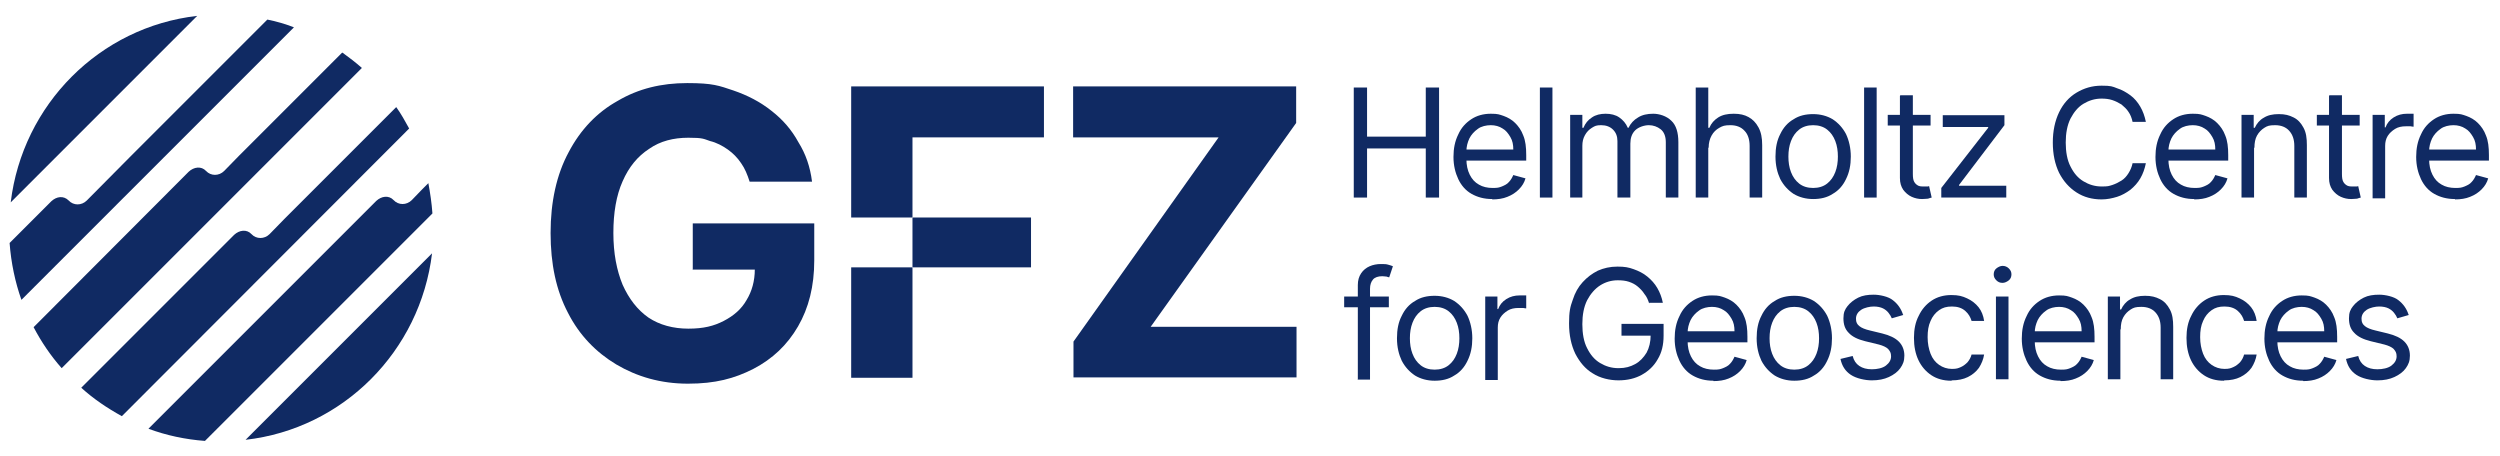 <?xml version="1.0" encoding="UTF-8"?>
<svg id="Ebene_1" xmlns="http://www.w3.org/2000/svg" version="1.1" viewBox="0 0 677 123.6">
  <!-- Generator: Adobe Illustrator 29.2.0, SVG Export Plug-In . SVG Version: 2.1.0 Build 108)  -->
  <defs>
    <style>
      .st0 {
        fill: #102a63;
      }
    </style>
  </defs>
  <g>
    <path class="st0" d="M2.9,54.8L53.4,4.3C27,7.3,6.1,28.3,2.9,54.8Z"/>
    <path class="st0" d="M117,68.6l-50.5,50.5c26.4-3,47.3-24,50.5-50.5Z"/>
    <path class="st0" d="M72.4,5.3l-37.3,37.3-11.6,11.7c-1.4,1.4-3.6,1.4-4.9,0-1.4-1.4-3.3-1.1-4.7.2l-11.3,11.3c.4,5.4,1.5,10.6,3.2,15.4L79.6,7.4c-2.3-.9-4.7-1.6-7.2-2.1Z"/>
    <path class="st0" d="M92.7,14.2l-28,28-4,4.1c-1.4,1.4-3.6,1.4-4.9,0s-3.3-1.1-4.7.2L9.1,88.6c2.1,4,4.6,7.7,7.6,11.1L98,18.4c-1.7-1.5-3.4-2.8-5.2-4.1h-.1Z"/>
    <path class="st0" d="M107.3,29l-30.3,30.3-4,4.1c-1.4,1.4-3.6,1.4-4.9,0s-3.3-1.1-4.7.2l-41.4,41.4c3.3,3,7,5.5,11,7.7L110.8,34.8c-1.1-2-2.2-4-3.5-5.8Z"/>
    <path class="st0" d="M116.1,49.5l-1.9,1.9-2.7,2.8c-1.4,1.4-3.6,1.4-4.9,0s-3.3-1.1-4.7.2l-61.7,61.7c4.8,1.8,10,2.9,15.3,3.3l61.6-61.6c-.2-2.8-.6-5.5-1.1-8.2h0Z"/>
  </g>
  <g>
    <polygon class="st0" points="311.6 88.5 351 33.3 351 23.4 290.6 23.4 290.6 37.2 330 37.2 290.7 92.5 290.7 102.2 351.1 102.2 351.1 88.5 311.6 88.5"/>
    <rect class="st0" x="230.5" y="72.4" width="16.6" height="29.9"/>
    <rect class="st0" x="247.1" y="58.9" width="32.1" height="13.5"/>
    <polygon class="st0" points="230.5 58.9 247.1 58.9 247.1 37.2 282.7 37.2 282.7 23.4 230.5 23.4 230.5 58.9"/>
    <path class="st0" d="M187.5,73h16.9c0,3.1-.8,5.9-2.2,8.2-1.4,2.5-3.5,4.3-6.2,5.7s-5.5,2.1-9.6,2.1-7.8-1-10.8-3c-3-2.1-5.3-5.1-7-8.9-1.6-3.9-2.5-8.5-2.5-14s.8-10.2,2.5-14c1.7-3.9,4.1-6.8,7.2-8.8,3-2.1,6.6-3,10.6-3s4.1.3,5.9.9c1.7.4,3.4,1.3,4.8,2.3,1.4,1,2.6,2.2,3.6,3.7,1,1.4,1.7,3.1,2.3,5h16.9c-.5-4-1.7-7.5-3.7-10.7-1.8-3.3-4.2-6.1-7.3-8.5-3-2.4-6.5-4.2-10.3-5.5-3.9-1.3-5.5-2-12.5-2s-13.2,1.5-18.8,4.8c-5.6,3.1-10.1,7.8-13.3,13.9-3.3,6.1-4.9,13.5-4.9,21.9s1.5,15.5,4.7,21.6c3.1,6.1,7.6,10.7,13.1,14,5.6,3.3,12,5.2,19.4,5.2s12.6-1.4,17.7-4c5.2-2.7,9.2-6.5,12.1-11.5,2.9-5,4.4-10.9,4.4-17.9v-10h-32.9v12.6h0Z"/>
  </g>
  <g>
    <path class="st0" d="M366.6,53.5v-29.8h3.6v13.3h15.9v-13.3h3.6v29.8h-3.6v-13.3h-15.9v13.3h-3.6Z"/>
    <path class="st0" d="M404.1,53.9c-2.2,0-4-.5-5.6-1.4s-2.8-2.3-3.6-4c-.8-1.7-1.3-3.7-1.3-6s.4-4.3,1.3-6.1c.8-1.8,2-3.1,3.5-4.1,1.5-1,3.3-1.5,5.3-1.5s2.3.2,3.5.6c1.1.4,2.2,1,3.1,1.9.9.9,1.7,2,2.2,3.4.6,1.4.8,3.2.8,5.3v1.5h-17.2v-3h13.7c0-1.3-.2-2.4-.8-3.4s-1.2-1.8-2.1-2.3c-.9-.6-2-.9-3.2-.9s-2.6.3-3.5,1c-1,.7-1.8,1.6-2.3,2.6-.5,1.1-.8,2.2-.8,3.5v2c0,1.7.3,3.1.9,4.3.6,1.2,1.4,2.1,2.5,2.7,1,.6,2.3.9,3.7.9s1.7-.1,2.5-.4c.7-.3,1.4-.6,1.9-1.2.5-.5.9-1.2,1.2-1.9l3.3.9c-.3,1.1-.9,2.1-1.8,3-.8.8-1.8,1.5-3.1,2-1.2.5-2.6.7-4.1.7Z"/>
    <path class="st0" d="M420.4,23.7v29.8h-3.4v-29.8h3.4Z"/>
    <path class="st0" d="M425.2,53.5v-22.4h3.3v3.5h.3c.5-1.2,1.2-2.1,2.3-2.8,1-.7,2.3-1,3.7-1s2.7.3,3.7,1,1.8,1.6,2.3,2.8h.2c.6-1.2,1.4-2.1,2.6-2.8,1.1-.7,2.5-1,4.1-1s3.6.6,4.9,1.9c1.3,1.2,1.9,3.2,1.9,5.8v15h-3.4v-15c0-1.6-.5-2.8-1.4-3.5-.9-.7-2-1.1-3.2-1.1s-2.8.5-3.7,1.4c-.9.9-1.3,2.1-1.3,3.6v14.6h-3.5v-15.3c0-1.3-.4-2.3-1.2-3.1-.8-.8-1.9-1.2-3.2-1.2s-1.7.2-2.5.7c-.8.5-1.4,1.1-1.9,2s-.7,1.8-.7,2.9v14h-3.4Z"/>
    <path class="st0" d="M462.6,40v13.5h-3.4v-29.8h3.4v10.9h.3c.5-1.2,1.3-2.1,2.4-2.8,1.1-.7,2.5-1,4.2-1s2.9.3,4,.9c1.1.6,2,1.5,2.7,2.8s1,2.8,1,4.8v14.2h-3.4v-14c0-1.8-.5-3.2-1.4-4.1-.9-1-2.2-1.5-3.8-1.5s-2.1.2-3,.7c-.9.5-1.6,1.2-2.1,2.1-.5.9-.8,2-.8,3.3Z"/>
    <path class="st0" d="M491,53.9c-2,0-3.8-.5-5.3-1.4-1.5-1-2.7-2.3-3.6-4-.8-1.7-1.3-3.7-1.3-6.1s.4-4.4,1.3-6.1c.8-1.7,2-3.1,3.6-4,1.5-1,3.3-1.4,5.3-1.4s3.8.5,5.3,1.4c1.5,1,2.7,2.3,3.6,4,.8,1.7,1.3,3.8,1.3,6.1s-.4,4.3-1.3,6.1c-.8,1.7-2,3.1-3.6,4-1.5,1-3.3,1.4-5.3,1.4ZM491,50.9c1.5,0,2.8-.4,3.8-1.2s1.7-1.8,2.2-3.1.7-2.7.7-4.2-.2-2.9-.7-4.2-1.2-2.3-2.2-3.1-2.3-1.2-3.8-1.2-2.8.4-3.8,1.2-1.7,1.8-2.2,3.1-.7,2.7-.7,4.2.2,2.9.7,4.2,1.2,2.3,2.2,3.1,2.3,1.2,3.8,1.2Z"/>
    <path class="st0" d="M508.2,23.7v29.8h-3.4v-29.8h3.4Z"/>
    <path class="st0" d="M522.8,31.1v2.9h-11.6v-2.9h11.6ZM514.6,25.8h3.4v21.3c0,1,.1,1.7.4,2.2s.7.8,1.1,1c.5.2.9.2,1.4.2s.7,0,.9,0,.4,0,.6-.1l.7,3.1c-.2,0-.6.2-1,.3-.4,0-.9.1-1.6.1-1,0-1.9-.2-2.8-.6s-1.7-1.1-2.3-1.9c-.6-.9-.9-1.9-.9-3.2v-22.2Z"/>
    <path class="st0" d="M525.7,53.5v-2.6l12.7-16.3v-.2h-12.3v-3.2h16.7v2.7l-12.3,16.2v.2h12.8v3.2h-17.5Z"/>
    <path class="st0" d="M581.1,33h-3.6c-.2-1-.6-2-1.1-2.7-.5-.8-1.2-1.4-1.9-2-.8-.5-1.6-.9-2.5-1.2-.9-.3-1.9-.4-2.9-.4-1.8,0-3.4.5-4.9,1.4-1.5.9-2.6,2.3-3.5,4-.9,1.8-1.3,4-1.3,6.5s.4,4.8,1.3,6.5c.9,1.8,2,3.1,3.5,4,1.5.9,3.1,1.4,4.9,1.4s1.9-.1,2.9-.4c.9-.3,1.7-.7,2.5-1.2.8-.5,1.4-1.2,1.9-2,.5-.8.9-1.7,1.1-2.7h3.6c-.3,1.5-.8,2.9-1.5,4.1-.7,1.2-1.6,2.2-2.7,3.1-1.1.8-2.3,1.5-3.6,1.9-1.3.4-2.7.7-4.2.7-2.5,0-4.8-.6-6.8-1.9s-3.5-3-4.7-5.3c-1.1-2.3-1.7-5-1.7-8.2s.6-5.9,1.7-8.2,2.7-4.1,4.7-5.3,4.2-1.9,6.8-1.9,2.9.2,4.2.7c1.3.4,2.5,1.1,3.6,1.9,1.1.8,2,1.9,2.7,3.1.7,1.2,1.2,2.6,1.5,4.1Z"/>
    <path class="st0" d="M594.2,53.9c-2.2,0-4-.5-5.6-1.4s-2.8-2.3-3.6-4c-.8-1.7-1.3-3.7-1.3-6s.4-4.3,1.3-6.1c.8-1.8,2-3.1,3.5-4.1,1.5-1,3.3-1.5,5.3-1.5s2.3.2,3.5.6c1.1.4,2.2,1,3.1,1.9.9.9,1.7,2,2.2,3.4.6,1.4.8,3.2.8,5.3v1.5h-17.2v-3h13.7c0-1.3-.2-2.4-.8-3.4s-1.2-1.8-2.1-2.3c-.9-.6-2-.9-3.2-.9s-2.6.3-3.5,1c-1,.7-1.8,1.6-2.3,2.6-.5,1.1-.8,2.2-.8,3.5v2c0,1.7.3,3.1.9,4.3.6,1.2,1.4,2.1,2.5,2.7,1,.6,2.3.9,3.7.9s1.7-.1,2.5-.4c.7-.3,1.4-.6,1.9-1.2.5-.5.9-1.2,1.2-1.9l3.3.9c-.3,1.1-.9,2.1-1.8,3-.8.8-1.8,1.5-3.1,2-1.2.5-2.6.7-4.1.7Z"/>
    <path class="st0" d="M610.4,40v13.5h-3.4v-22.4h3.3v3.5h.3c.5-1.1,1.3-2.1,2.4-2.7,1.1-.7,2.4-1,4.1-1s2.8.3,4,.9,2,1.5,2.7,2.8.9,2.8.9,4.7v14.2h-3.4v-14c0-1.8-.5-3.1-1.4-4.1-.9-1-2.2-1.5-3.8-1.5s-2.1.2-2.9.7-1.5,1.2-2,2.1-.7,2-.7,3.3Z"/>
    <path class="st0" d="M639,31.1v2.9h-11.6v-2.9h11.6ZM630.8,25.8h3.4v21.3c0,1,.1,1.7.4,2.2s.7.8,1.1,1c.5.2.9.2,1.4.2s.7,0,.9,0,.4,0,.6-.1l.7,3.1c-.2,0-.6.2-1,.3-.4,0-.9.1-1.6.1-1,0-1.9-.2-2.8-.6s-1.7-1.1-2.3-1.9c-.6-.9-.9-1.9-.9-3.2v-22.2Z"/>
    <path class="st0" d="M642.5,53.5v-22.4h3.3v3.4h.2c.4-1.1,1.1-2,2.2-2.7,1.1-.7,2.3-1,3.6-1s.6,0,.9,0,.7,0,.9,0v3.5c-.1,0-.4,0-.8-.1-.4,0-.8,0-1.3,0-1.1,0-2.1.2-2.9.7-.8.5-1.5,1.1-2,1.9s-.7,1.7-.7,2.7v14.2h-3.4Z"/>
    <path class="st0" d="M664.8,53.9c-2.2,0-4-.5-5.6-1.4s-2.8-2.3-3.6-4c-.8-1.7-1.3-3.7-1.3-6s.4-4.3,1.3-6.1c.8-1.8,2-3.1,3.5-4.1,1.5-1,3.3-1.5,5.3-1.5s2.3.2,3.5.6c1.1.4,2.2,1,3.1,1.9.9.9,1.7,2,2.2,3.4.6,1.4.8,3.2.8,5.3v1.5h-17.2v-3h13.7c0-1.3-.2-2.4-.8-3.4s-1.2-1.8-2.1-2.3c-.9-.6-2-.9-3.2-.9s-2.6.3-3.5,1c-1,.7-1.8,1.6-2.3,2.6-.5,1.1-.8,2.2-.8,3.5v2c0,1.7.3,3.1.9,4.3.6,1.2,1.4,2.1,2.5,2.7,1,.6,2.3.9,3.7.9s1.7-.1,2.5-.4c.7-.3,1.4-.6,1.9-1.2.5-.5.9-1.2,1.2-1.9l3.3.9c-.3,1.1-.9,2.1-1.8,3-.8.8-1.8,1.5-3.1,2-1.2.5-2.6.7-4.1.7Z"/>
    <path class="st0" d="M376.1,80.3v2.9h-12.1v-2.9h12.1ZM367.7,102.7v-25.5c0-1.3.3-2.3.9-3.2s1.4-1.5,2.3-1.9,2-.6,3-.6,1.5,0,2.1.2c.5.1.9.3,1.2.4l-1,3c-.2,0-.4-.1-.7-.2-.3,0-.7-.1-1.2-.1-1.1,0-2,.3-2.5.9-.5.6-.8,1.4-.8,2.5v24.6h-3.4Z"/>
    <path class="st0" d="M388.5,103.1c-2,0-3.8-.5-5.3-1.4-1.5-1-2.7-2.3-3.6-4-.8-1.7-1.3-3.7-1.3-6.1s.4-4.4,1.3-6.1c.8-1.7,2-3.1,3.6-4,1.5-1,3.3-1.4,5.3-1.4s3.8.5,5.3,1.4c1.5,1,2.7,2.3,3.6,4,.8,1.7,1.3,3.8,1.3,6.1s-.4,4.3-1.3,6.1c-.8,1.7-2,3.1-3.6,4-1.5,1-3.3,1.4-5.3,1.4ZM388.5,100.1c1.5,0,2.8-.4,3.8-1.2s1.7-1.8,2.2-3.1.7-2.7.7-4.2-.2-2.9-.7-4.2-1.2-2.3-2.2-3.1-2.3-1.2-3.8-1.2-2.8.4-3.8,1.2-1.7,1.8-2.2,3.1-.7,2.7-.7,4.2.2,2.9.7,4.2,1.2,2.3,2.2,3.1,2.3,1.2,3.8,1.2Z"/>
    <path class="st0" d="M402.2,102.7v-22.4h3.3v3.4h.2c.4-1.1,1.1-2,2.2-2.7,1.1-.7,2.3-1,3.6-1s.6,0,.9,0,.7,0,.9,0v3.5c-.1,0-.4,0-.8-.1-.4,0-.8,0-1.3,0-1.1,0-2.1.2-2.9.7-.8.5-1.5,1.1-2,1.9s-.7,1.7-.7,2.7v14.2h-3.4Z"/>
    <path class="st0" d="M446.6,82.2c-.3-1-.7-1.9-1.3-2.6-.5-.8-1.1-1.4-1.8-2-.7-.6-1.5-1-2.4-1.3-.9-.3-1.9-.4-3-.4-1.8,0-3.4.5-4.8,1.4s-2.6,2.3-3.5,4c-.9,1.8-1.3,4-1.3,6.5s.4,4.8,1.3,6.5c.9,1.8,2,3.1,3.5,4s3.1,1.4,5,1.4,3.2-.4,4.5-1.1,2.3-1.8,3.1-3.1c.7-1.3,1.1-2.9,1.1-4.8l1.1.2h-9v-3.2h11.4v3.2c0,2.5-.5,4.6-1.6,6.4-1,1.8-2.5,3.2-4.3,4.2-1.8,1-3.9,1.5-6.3,1.5s-5-.6-7-1.9c-2-1.2-3.5-3-4.7-5.3-1.1-2.3-1.7-5-1.7-8.2s.3-4.5,1-6.4c.6-1.9,1.5-3.5,2.7-4.8s2.5-2.3,4.1-3.1c1.6-.7,3.3-1.1,5.3-1.1s3,.2,4.4.7c1.4.5,2.6,1.1,3.7,2,1.1.9,2,1.9,2.7,3.1.7,1.2,1.2,2.5,1.5,4h-3.7Z"/>
    <path class="st0" d="M464,103.1c-2.2,0-4-.5-5.6-1.4s-2.8-2.3-3.6-4c-.8-1.7-1.3-3.7-1.3-6s.4-4.3,1.3-6.1c.8-1.8,2-3.1,3.5-4.1,1.5-1,3.3-1.5,5.3-1.5s2.3.2,3.5.6c1.1.4,2.2,1,3.1,1.9.9.9,1.7,2,2.2,3.4.6,1.4.8,3.2.8,5.3v1.5h-17.2v-3h13.7c0-1.3-.2-2.4-.8-3.4s-1.2-1.8-2.1-2.3c-.9-.6-2-.9-3.2-.9s-2.6.3-3.5,1c-1,.7-1.8,1.6-2.3,2.6-.5,1.1-.8,2.2-.8,3.5v2c0,1.7.3,3.1.9,4.3.6,1.2,1.4,2.1,2.5,2.7,1,.6,2.3.9,3.7.9s1.7-.1,2.5-.4c.7-.3,1.4-.6,1.9-1.2.5-.5.9-1.2,1.2-1.9l3.3.9c-.3,1.1-.9,2.1-1.8,3-.8.8-1.8,1.5-3.1,2-1.2.5-2.6.7-4.1.7Z"/>
    <path class="st0" d="M485.9,103.1c-2,0-3.8-.5-5.3-1.4-1.5-1-2.7-2.3-3.6-4-.8-1.7-1.3-3.7-1.3-6.1s.4-4.4,1.3-6.1c.8-1.7,2-3.1,3.6-4,1.5-1,3.3-1.4,5.3-1.4s3.8.5,5.3,1.4c1.5,1,2.7,2.3,3.6,4,.8,1.7,1.3,3.8,1.3,6.1s-.4,4.3-1.3,6.1c-.8,1.7-2,3.1-3.6,4-1.5,1-3.3,1.4-5.3,1.4ZM485.9,100.1c1.5,0,2.8-.4,3.8-1.2s1.7-1.8,2.2-3.1.7-2.7.7-4.2-.2-2.9-.7-4.2-1.2-2.3-2.2-3.1-2.3-1.2-3.8-1.2-2.8.4-3.8,1.2-1.7,1.8-2.2,3.1-.7,2.7-.7,4.2.2,2.9.7,4.2,1.2,2.3,2.2,3.1,2.3,1.2,3.8,1.2Z"/>
    <path class="st0" d="M515.4,85.3l-3.1.9c-.2-.5-.5-1-.9-1.5-.4-.5-.9-.9-1.5-1.2s-1.5-.5-2.5-.5-2.5.3-3.4.9c-.9.6-1.4,1.4-1.4,2.4s.3,1.5.9,2c.6.5,1.6.9,2.9,1.2l3.3.8c2,.5,3.5,1.2,4.5,2.2,1,1,1.5,2.3,1.5,3.8s-.4,2.4-1.1,3.4c-.7,1-1.8,1.8-3.1,2.4-1.3.6-2.8.9-4.6.9s-4.2-.5-5.7-1.5c-1.5-1-2.4-2.4-2.8-4.3l3.3-.8c.3,1.2.9,2.1,1.8,2.7.9.6,2,.9,3.4.9s2.9-.3,3.8-1c.9-.7,1.4-1.5,1.4-2.5s-.3-1.4-.8-2c-.5-.5-1.4-.9-2.5-1.2l-3.7-.9c-2-.5-3.5-1.2-4.5-2.3-1-1-1.4-2.3-1.4-3.9s.4-2.4,1.1-3.3,1.7-1.7,2.9-2.3c1.2-.6,2.6-.8,4.2-.8s4,.5,5.2,1.5c1.3,1,2.2,2.3,2.7,3.8Z"/>
    <path class="st0" d="M528.4,103.1c-2.1,0-3.9-.5-5.4-1.5-1.5-1-2.7-2.4-3.5-4.1s-1.2-3.7-1.2-6,.4-4.3,1.3-6c.8-1.7,2-3.1,3.5-4.1,1.5-1,3.3-1.5,5.3-1.5s3,.3,4.3.9,2.3,1.4,3.1,2.4c.8,1,1.3,2.3,1.5,3.7h-3.4c-.3-1-.8-1.9-1.7-2.7-.9-.8-2.1-1.2-3.6-1.2s-2.5.3-3.5,1c-1,.7-1.8,1.7-2.3,2.9-.6,1.3-.8,2.7-.8,4.4s.3,3.2.8,4.5c.5,1.3,1.3,2.3,2.3,3,1,.7,2.2,1.1,3.5,1.1s1.7-.2,2.4-.5c.7-.3,1.3-.8,1.8-1.3.5-.6.9-1.3,1.1-2.1h3.4c-.2,1.3-.7,2.5-1.4,3.6-.8,1.1-1.8,1.9-3,2.5s-2.7.9-4.3.9Z"/>
    <path class="st0" d="M542.3,76.6c-.7,0-1.2-.2-1.7-.7s-.7-1-.7-1.6.2-1.2.7-1.6,1.1-.7,1.7-.7,1.2.2,1.7.7.7,1,.7,1.6-.2,1.2-.7,1.6-1.1.7-1.7.7ZM540.5,102.7v-22.4h3.4v22.4h-3.4Z"/>
    <path class="st0" d="M558,103.1c-2.2,0-4-.5-5.6-1.4s-2.8-2.3-3.6-4c-.8-1.7-1.3-3.7-1.3-6s.4-4.3,1.3-6.1c.8-1.8,2-3.1,3.5-4.1,1.5-1,3.3-1.5,5.3-1.5s2.3.2,3.5.6c1.1.4,2.2,1,3.1,1.9.9.9,1.7,2,2.2,3.4.6,1.4.8,3.2.8,5.3v1.5h-17.2v-3h13.7c0-1.3-.2-2.4-.8-3.4s-1.2-1.8-2.1-2.3c-.9-.6-2-.9-3.2-.9s-2.6.3-3.5,1c-1,.7-1.8,1.6-2.3,2.6-.5,1.1-.8,2.2-.8,3.5v2c0,1.7.3,3.1.9,4.3.6,1.2,1.4,2.1,2.5,2.7,1,.6,2.3.9,3.7.9s1.7-.1,2.5-.4c.7-.3,1.4-.6,1.9-1.2.5-.5.9-1.2,1.2-1.9l3.3.9c-.3,1.1-.9,2.1-1.8,3-.8.8-1.8,1.5-3.1,2-1.2.5-2.6.7-4.1.7Z"/>
    <path class="st0" d="M574.2,89.2v13.5h-3.4v-22.4h3.3v3.5h.3c.5-1.1,1.3-2.1,2.4-2.7,1.1-.7,2.4-1,4.1-1s2.8.3,4,.9,2,1.5,2.7,2.8.9,2.8.9,4.7v14.2h-3.4v-14c0-1.8-.5-3.1-1.4-4.1-.9-1-2.2-1.5-3.8-1.5s-2.1.2-2.9.7-1.5,1.2-2,2.1-.7,2-.7,3.3Z"/>
    <path class="st0" d="M602.2,103.1c-2.1,0-3.9-.5-5.4-1.5-1.5-1-2.7-2.4-3.5-4.1s-1.2-3.7-1.2-6,.4-4.3,1.3-6c.8-1.7,2-3.1,3.5-4.1,1.5-1,3.3-1.5,5.3-1.5s3,.3,4.3.9,2.3,1.4,3.1,2.4c.8,1,1.3,2.3,1.5,3.7h-3.4c-.3-1-.8-1.9-1.7-2.7-.9-.8-2.1-1.2-3.6-1.2s-2.5.3-3.5,1c-1,.7-1.8,1.7-2.3,2.9-.6,1.3-.8,2.7-.8,4.4s.3,3.2.8,4.5c.5,1.3,1.3,2.3,2.3,3,1,.7,2.2,1.1,3.5,1.1s1.7-.2,2.4-.5c.7-.3,1.3-.8,1.8-1.3.5-.6.9-1.3,1.1-2.1h3.4c-.2,1.3-.7,2.5-1.4,3.6-.8,1.1-1.8,1.9-3,2.5s-2.7.9-4.3.9Z"/>
    <path class="st0" d="M623.7,103.1c-2.2,0-4-.5-5.6-1.4s-2.8-2.3-3.6-4c-.8-1.7-1.3-3.7-1.3-6s.4-4.3,1.3-6.1c.8-1.8,2-3.1,3.5-4.1,1.5-1,3.3-1.5,5.3-1.5s2.3.2,3.5.6c1.1.4,2.2,1,3.1,1.9.9.9,1.7,2,2.2,3.4.6,1.4.8,3.2.8,5.3v1.5h-17.2v-3h13.7c0-1.3-.2-2.4-.8-3.4s-1.2-1.8-2.1-2.3c-.9-.6-2-.9-3.2-.9s-2.6.3-3.5,1c-1,.7-1.8,1.6-2.3,2.6-.5,1.1-.8,2.2-.8,3.5v2c0,1.7.3,3.1.9,4.3.6,1.2,1.4,2.1,2.5,2.7,1,.6,2.3.9,3.7.9s1.7-.1,2.5-.4c.7-.3,1.4-.6,1.9-1.2.5-.5.9-1.2,1.2-1.9l3.3.9c-.3,1.1-.9,2.1-1.8,3-.8.8-1.8,1.5-3.1,2-1.2.5-2.6.7-4.1.7Z"/>
    <path class="st0" d="M652.3,85.3l-3.1.9c-.2-.5-.5-1-.9-1.5-.4-.5-.9-.9-1.5-1.2s-1.5-.5-2.5-.5-2.5.3-3.4.9c-.9.6-1.4,1.4-1.4,2.4s.3,1.5.9,2c.6.5,1.6.9,2.9,1.2l3.3.8c2,.5,3.5,1.2,4.5,2.2,1,1,1.5,2.3,1.5,3.8s-.4,2.4-1.1,3.4c-.7,1-1.8,1.8-3.1,2.4-1.3.6-2.8.9-4.6.9s-4.2-.5-5.7-1.5c-1.5-1-2.4-2.4-2.8-4.3l3.3-.8c.3,1.2.9,2.1,1.8,2.7.9.6,2,.9,3.4.9s2.9-.3,3.8-1c.9-.7,1.4-1.5,1.4-2.5s-.3-1.4-.8-2c-.5-.5-1.4-.9-2.5-1.2l-3.7-.9c-2-.5-3.5-1.2-4.5-2.3-1-1-1.4-2.3-1.4-3.9s.4-2.4,1.1-3.3,1.7-1.7,2.9-2.3c1.2-.6,2.6-.8,4.2-.8s4,.5,5.2,1.5c1.3,1,2.2,2.3,2.7,3.8Z"/>
  </g>
</svg>